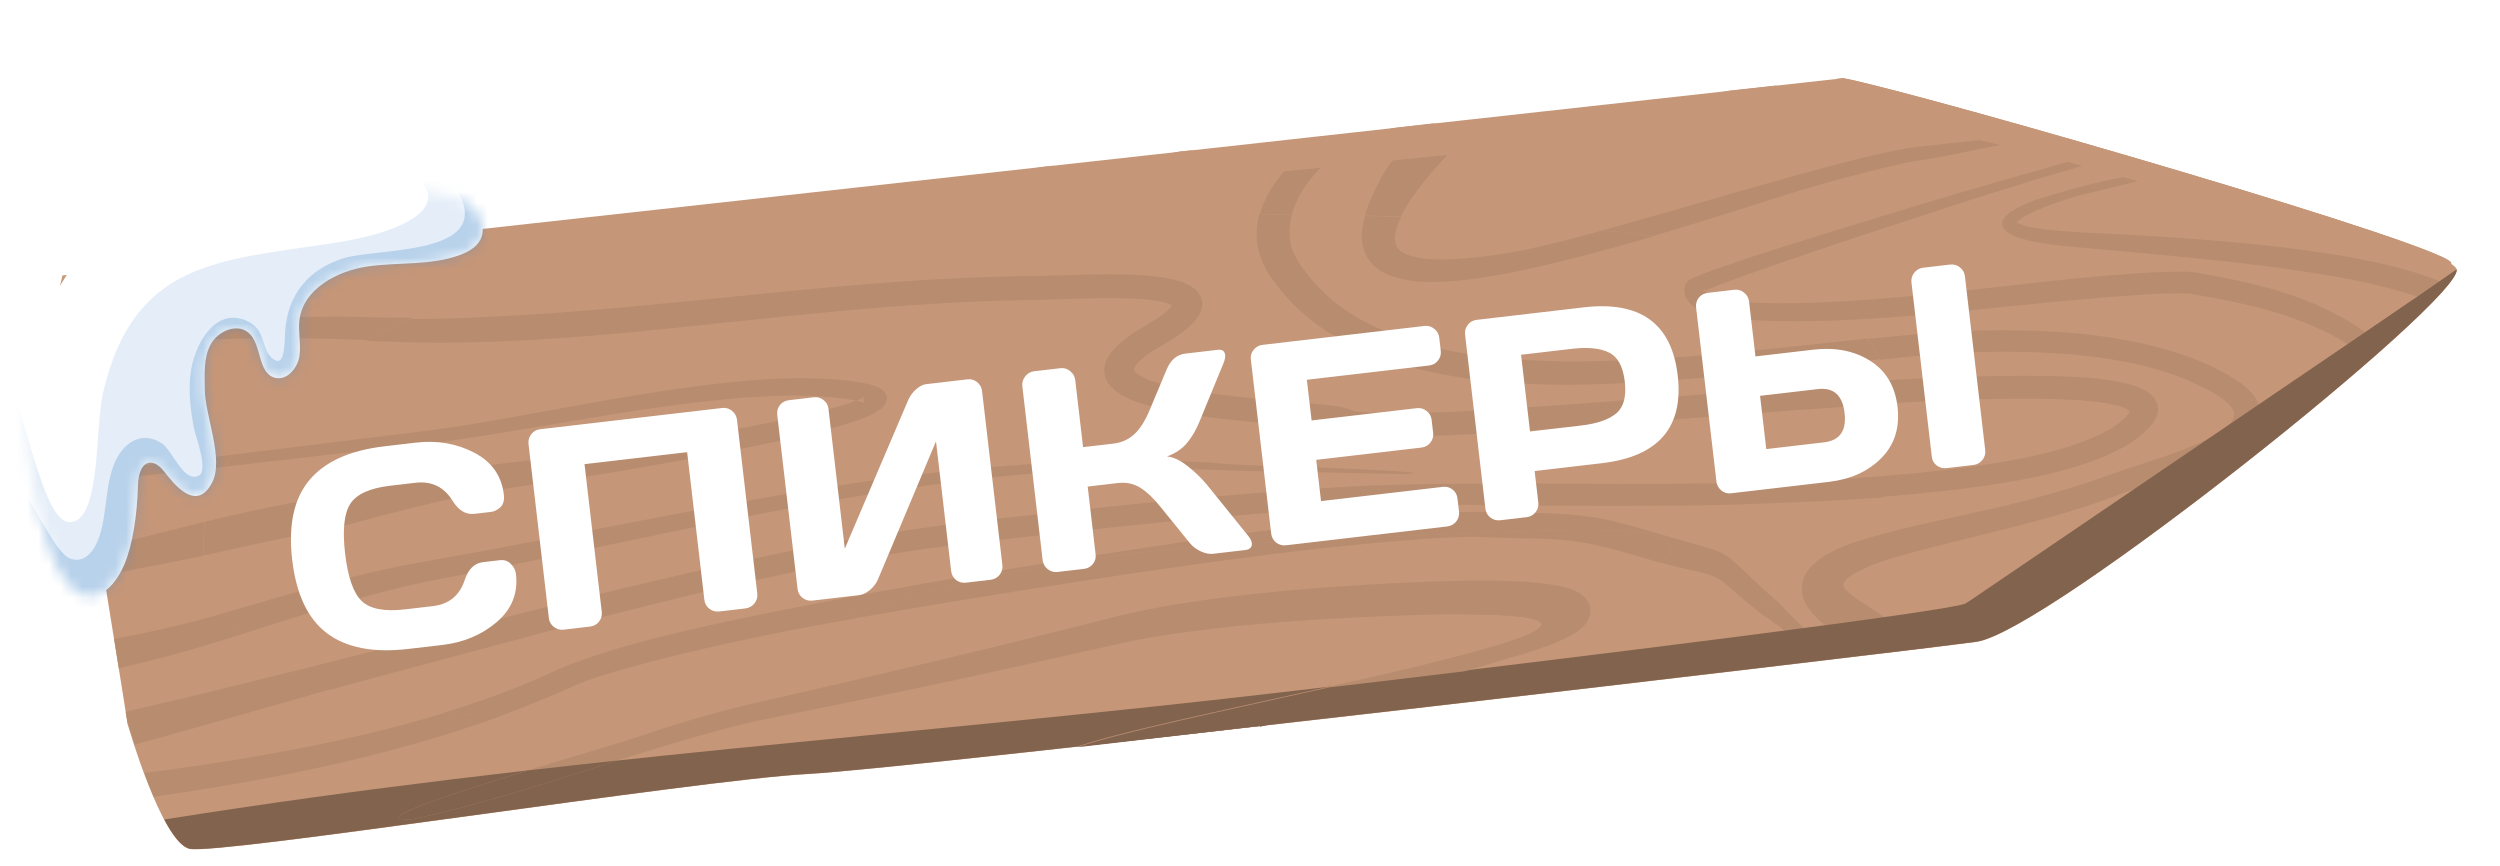 <?xml version="1.0" encoding="UTF-8"?> <svg xmlns="http://www.w3.org/2000/svg" width="228" height="79" viewBox="0 0 228 79" fill="none"><path fill-rule="evenodd" clip-rule="evenodd" d="M11.625 65.934C11.625 65.934 7.758 41.416 7.121 39.096C6.484 36.777 3.712 27.223 5.89 26.239C8.066 25.24 166.131 8.711 169.269 9.407C172.408 10.103 223.55 21.806 224.05 24.586C224.55 27.365 186.642 57.667 180.247 58.541C173.853 59.415 83.713 70.055 73.649 70.596C63.585 71.137 19.837 78.023 17.282 77.418C14.727 76.813 11.611 65.952 11.611 65.952L11.625 65.934Z" fill="#C59678"></path><path fill-rule="evenodd" clip-rule="evenodd" d="M11.626 65.934L11.458 64.907C13.427 64.456 15.363 63.992 17.239 63.551C32.111 60.006 46.792 55.913 61.694 52.492C70.549 50.459 78.68 48.78 87.784 47.653C100.184 46.252 111.819 44.988 124.317 44.289C136.46 43.822 149.033 44.319 161.443 43.964C168.466 43.698 175.268 43.316 182.24 42.2C184.878 41.75 187.287 41.246 189.778 40.353C191.41 39.734 192.909 39.068 193.998 37.894C194.023 37.843 194.235 37.613 194.226 37.534C194.226 37.534 194.223 37.503 194.221 37.487C194.186 37.46 194.164 37.415 194.114 37.389C193.979 37.325 193.753 37.162 193.59 37.133C191.867 36.557 189.212 36.455 187.341 36.389C179.582 36.217 171.309 36.819 163.522 37.363C154.729 38.01 145.948 38.766 137.147 39.35C133.891 39.556 130.633 39.746 127.373 39.779C126.243 39.784 125.143 39.77 124.033 39.677C123.196 39.6 122.438 39.515 121.713 39.171C121.865 39.249 120.918 39.042 120.369 38.98C119.24 38.858 118.099 38.769 116.956 38.665C113.949 38.413 111.052 38.149 108.098 37.67C106.702 37.437 105.445 37.171 104.138 36.753C102.994 36.364 102.071 35.964 101.311 35.181C100.944 34.764 100.773 34.388 100.712 33.872C100.68 33.321 100.823 32.907 101.129 32.396C101.916 31.226 103.115 30.452 104.44 29.663C105.215 29.208 106.093 28.677 106.675 28.07C106.744 27.983 106.857 27.859 106.893 27.759C106.889 27.728 106.893 27.759 106.898 27.806C106.902 27.837 106.883 27.808 106.846 27.765C106.695 27.703 106.557 27.608 106.392 27.564C105.749 27.37 105.071 27.29 104.379 27.229C100.78 26.951 97.882 27.226 94.37 27.288C81.32 27.48 70.524 28.979 57.786 30.213C48.965 31.038 41.423 31.491 32.637 30.979C23.437 30.595 14.304 31.202 5.304 31.175C5.262 30.815 5.206 30.473 5.184 30.143C14.403 29.462 24.288 28.752 33 28.907C37.044 29.037 40.877 29.002 44.926 28.767C61.854 27.962 77.518 25.198 94.57 25.045C98.244 25.012 101.111 24.741 104.902 25.027C105.804 25.112 106.597 25.225 107.454 25.474C107.454 25.474 107.552 25.494 107.585 25.506C108.016 25.646 108.35 25.782 108.711 26.009C109.124 26.278 109.36 26.52 109.564 26.908C109.759 27.345 109.767 27.693 109.63 28.153C109.489 28.582 109.272 28.908 108.932 29.265C108.108 30.122 107.101 30.763 106.012 31.398C105.176 31.876 104.121 32.522 103.617 33.247C103.593 33.313 103.456 33.504 103.496 33.578C103.507 33.672 103.548 33.746 103.62 33.817C104.018 34.23 104.752 34.51 105.348 34.709C106.491 35.083 107.63 35.299 108.851 35.521C111.707 35.98 114.539 36.236 117.434 36.484C118.608 36.585 119.782 36.686 120.943 36.804C121.75 36.9 122.587 36.976 123.292 37.29C123.576 37.4 124.205 37.469 124.527 37.495C125.534 37.536 126.532 37.625 127.562 37.584C130.744 37.561 133.939 37.379 137.133 37.18C145.92 36.613 154.702 35.873 163.482 35.244C171.443 34.694 179.689 34.127 187.639 34.309C190.038 34.393 192.614 34.504 194.801 35.232C195.233 35.387 195.571 35.554 195.934 35.797C196.3 36.071 196.52 36.315 196.691 36.691C196.851 37.101 196.856 37.417 196.731 37.844C196.588 38.257 196.399 38.549 196.09 38.902C194.631 40.452 192.927 41.269 190.76 42.077C188.053 43.028 185.52 43.561 182.663 44.053C175.517 45.174 168.654 45.579 161.454 45.833C155.26 46.097 148.889 46.08 142.708 46.057C136.75 46.039 130.33 45.87 124.388 46.12C111.939 46.829 100.399 48.098 88.05 49.524C71.317 51.447 53.233 56.667 36.955 60.994C28.755 63.172 20.543 65.669 12.301 67.901C11.905 66.694 11.667 65.882 11.667 65.882L11.626 65.934Z" fill="#B88C6F"></path><path fill-rule="evenodd" clip-rule="evenodd" d="M166.932 60.144L166.445 60.201C166.324 60.12 166.203 60.039 166.1 59.972C165.395 59.531 164.715 59.024 164.07 58.544C163.265 57.925 161.592 56.55 160.741 56.079C155.823 52.278 157.96 52.853 152.744 51.686C151.611 51.391 150.506 51.06 149.4 50.729C143.147 48.859 142.045 49.242 135.535 48.988C133.756 48.894 131.782 49.03 129.996 49.143C118.135 49.974 104.996 52 93.267 53.83C81.483 55.729 66.149 58.186 54.88 61.627C53.882 61.95 52.918 62.284 51.998 62.725C40.293 68.024 27.065 70.79 14.02 72.662C13.712 71.937 13.419 71.195 13.16 70.48C16.27 70.116 19.368 69.644 22.367 69.15C32.157 67.484 42.02 65.222 50.808 61.12C57.016 58.381 68.296 56.255 75.364 54.874C81.188 53.75 87.026 52.751 92.9 51.78C104.093 49.997 124.919 46.581 135.872 46.697C139.596 46.817 143.211 46.68 146.79 47.467C148.113 47.756 149.366 48.117 150.637 48.508C159.656 51.148 155.824 49.424 162.218 54.955C163.078 55.917 164.131 56.888 165.055 57.842C165.583 58.415 166.147 59.015 166.585 59.63C166.713 59.773 166.863 59.962 166.963 60.14L166.932 60.144Z" fill="#B88C6F"></path><path fill-rule="evenodd" clip-rule="evenodd" d="M118.862 13.947L122.404 13.597C121.156 14.504 120.086 15.564 119.135 16.833C118.374 17.952 117.899 18.927 117.726 20.168C117.729 20.199 117.662 20.445 117.68 20.459C117.503 21.811 117.729 22.784 118.456 23.967C120.888 27.472 123.588 29.329 128.206 30.961C129.563 31.405 130.828 31.733 132.263 32.025C135.751 32.712 139.198 32.912 142.838 32.994C153.921 32.999 164.073 31.449 175.055 30.451C180.183 30.043 184.601 29.971 189.67 30.425C192.862 30.765 195.463 31.223 198.437 32.144C200.258 32.739 201.699 33.348 203.284 34.241C204.242 34.811 204.989 35.342 205.609 36.157C205.857 36.509 206.002 36.793 206.097 37.194C206.174 37.582 206.175 37.867 206.094 38.257C205.895 39.009 205.524 39.512 204.891 40.094C204.241 40.661 203.604 41.069 202.794 41.496C199.47 43.168 196.803 43.781 193.445 45.029C187.007 47.573 179.534 48.89 172.755 50.839C172.447 50.923 170.255 51.654 170.16 51.792C169.494 52.092 168.497 52.557 168.151 53.137C168.155 53.168 168.044 53.308 168.104 53.412C168.164 53.516 168.252 53.727 168.34 53.796C168.845 54.308 169.483 54.725 170.119 55.126C170.463 55.34 170.864 55.642 171.206 55.84C172.887 57.007 174.437 58.015 176.196 59.03C175.002 59.17 173.588 59.335 172.004 59.536L171.874 59.519C170.734 59.303 169.718 58.915 168.739 58.443C167.109 57.571 165.733 56.701 164.821 55.301C164.444 54.664 164.288 54.143 164.347 53.422C164.431 52.779 164.633 52.327 165.079 51.783C165.093 51.766 165.176 51.661 165.192 51.659C166.203 50.637 167.399 50.101 168.847 49.552C172.878 48.209 177.507 47.351 181.725 46.383C185.446 45.52 188.918 44.575 192.492 43.27C195.685 42.12 198.445 41.481 201.544 39.93C202.127 39.608 202.65 39.309 203.126 38.889C203.413 38.617 203.654 38.367 203.742 38.024C203.729 37.915 203.791 37.765 203.745 37.643C203.681 37.508 203.638 37.275 203.514 37.163C203.081 36.595 202.476 36.19 201.809 35.792C197.847 33.639 194.06 32.845 189.241 32.346C184.899 31.981 181.08 31.999 176.72 32.302C176.232 32.343 175.682 32.408 175.207 32.431C163.897 33.483 154.286 35.034 142.674 35.137C136.949 35.061 132.299 34.653 127.031 33.033C121.848 31.197 118.528 29.08 115.839 25.145C115.721 24.952 115.566 24.717 115.464 24.523C114.738 23.085 114.521 21.906 114.735 20.327C115.056 18.577 115.72 17.311 116.961 15.802C117.584 15.143 118.213 14.53 118.895 13.959L118.862 13.947Z" fill="#B88C6F"></path><path fill-rule="evenodd" clip-rule="evenodd" d="M10.836 60.953L10.412 58.276C11.033 58.14 11.656 58.02 12.281 57.915C14.411 57.476 16.457 56.999 18.527 56.456C25.701 54.477 31.147 52.572 38.744 51.225C63.35 46.908 85.221 40.976 110.235 42.193C112.896 42.484 117.28 42.527 120.143 42.636C121.711 42.707 123.265 42.779 124.833 42.85C125.267 42.878 125.873 42.887 126.276 42.935C126.917 42.971 127.621 43 128.251 43.069C128.348 43.089 128.715 43.094 128.799 43.132C128.799 43.132 128.929 43.148 128.93 43.164C128.93 43.164 128.962 43.16 128.963 43.176C128.963 43.176 128.948 43.178 128.932 43.179C128.932 43.179 128.901 43.183 128.885 43.185C128.807 43.194 128.74 43.17 128.885 43.185C128.885 43.185 128.916 43.181 128.932 43.179L128.948 43.178C128.932 43.179 128.948 43.178 128.916 43.181C128.854 43.189 128.838 43.19 128.775 43.198C128.571 43.222 128.412 43.224 128.206 43.233C128.143 43.24 128.017 43.255 128.017 43.255C127.411 43.246 126.803 43.222 126.197 43.214C124.154 43.167 122.065 43.141 120.035 43.077C116.746 43.002 113.304 42.976 110.041 42.849C97.265 42.392 87.1 43.706 74.366 45.922C62.534 48.097 51.016 50.774 39.221 52.992C29.49 55.017 22.476 58.088 13.189 60.377C12.415 60.563 11.625 60.75 10.836 60.953Z" fill="#B88C6F"></path><path fill-rule="evenodd" clip-rule="evenodd" d="M9.458 52.426L9.054 49.921C10.479 49.58 11.659 49.315 12.109 49.215C17.157 47.991 22.141 46.632 27.292 45.745C32.661 44.817 37.887 43.477 43.204 42.65C45.644 42.27 48.016 41.993 50.472 41.754C56.707 41.152 65.106 39.584 71.249 38.328C72.99 37.966 74.697 37.576 76.407 37.091C77.039 36.906 78.315 36.52 78.832 36.174L78.768 36.308C78.768 36.308 78.722 36.456 78.745 36.517C78.754 36.595 78.775 36.64 78.814 36.699C78.85 36.742 78.921 36.797 78.87 36.772C78.77 36.736 78.634 36.657 78.522 36.654C77.107 36.264 74.881 36.16 73.375 36.082C62.466 35.929 48.947 39.332 37.603 40.641C30.223 41.392 19.159 42.779 8.019 43.922L7.866 43.02C20.521 41.621 32.789 40.046 37.468 39.483C39.432 39.254 41.341 38.968 43.295 38.66C52.432 37.133 64.537 34.435 73.589 34.503C75.381 34.579 77.605 34.668 79.308 35.072C79.474 35.132 79.983 35.262 80.089 35.345C80.36 35.488 80.533 35.61 80.704 35.844C80.75 35.965 80.877 36.093 80.862 36.238C80.859 36.349 80.898 36.551 80.815 36.656C80.717 36.905 80.578 37.08 80.362 37.279C79.472 37.97 78.211 38.355 77.09 38.708C75.32 39.232 73.57 39.658 71.756 40.076C64.783 41.588 57.746 42.822 50.678 43.933C43.68 44.814 40.269 45.609 33.842 47.295C32.025 47.824 29.796 48.37 27.92 48.668C22.784 49.681 17.616 50.966 12.484 51.882C11.892 51.999 10.772 52.225 9.462 52.457L9.458 52.426Z" fill="#B88C6F"></path><path fill-rule="evenodd" clip-rule="evenodd" d="M128.557 12.973C130.289 12.803 131.989 12.636 133.642 12.475C133.47 12.637 133.341 12.763 133.242 12.87C131.584 14.491 130.063 16.19 128.779 18.005C128.156 18.95 127.611 19.87 127.318 20.903C127.22 21.294 127.156 21.698 127.233 22.086C127.24 22.148 127.32 22.424 127.355 22.452C127.576 22.838 127.852 23.028 128.337 23.225C129.086 23.502 129.845 23.588 130.678 23.633C133.412 23.726 136.102 23.317 138.784 22.829C148.067 20.92 168.68 14.042 174.941 13.39C177.551 13.101 180.176 12.81 182.803 12.535L184.344 12.91C181.256 13.334 178.281 14.173 175.21 14.595C172.314 15.028 165.745 16.858 162.873 17.764C155.074 20.245 147.294 22.755 139.238 24.536C136.301 25.149 133.446 25.657 130.441 25.69C129.195 25.662 128.198 25.572 127.055 25.198C125.941 24.789 125.266 24.329 124.702 23.459C124.144 22.494 124.094 21.66 124.272 20.593C124.484 19.41 124.813 18.547 125.354 17.454C125.416 17.304 125.539 16.988 125.62 16.868C126.282 15.443 127.323 14.132 128.573 12.972L128.557 12.973Z" fill="#B88C6F"></path><path fill-rule="evenodd" clip-rule="evenodd" d="M41.703 27.621C33.489 29.547 15.039 40.359 19.116 53.042C23.193 65.725 45.88 67.054 57.517 63.491C69.155 59.928 82.692 51.086 114.992 49.516C147.293 47.963 152.608 47.659 152.335 50.37C152.065 53.097 120.276 57.54 122.066 59.915C123.856 62.29 155.533 58.526 164.75 53.74C173.968 48.953 182.377 24.84 148.357 21.22C114.337 17.599 80.217 19.951 41.702 27.605L41.703 27.621Z" fill="#C59678"></path><path fill-rule="evenodd" clip-rule="evenodd" d="M37.521 29.029C36.184 29.582 34.768 30.27 33.317 31.074C41.809 31.525 49.193 31.075 57.778 30.278C70.515 29.044 81.311 27.545 94.362 27.352C97.875 27.306 100.773 27.031 104.37 27.293C105.062 27.355 105.726 27.452 106.384 27.629C106.547 27.657 106.701 27.75 106.837 27.829C106.872 27.857 106.909 27.9 106.89 27.871C106.886 27.839 106.881 27.793 106.885 27.824C106.848 27.923 106.737 28.063 106.666 28.135C106.084 28.742 105.207 29.272 104.432 29.727C103.089 30.503 101.907 31.291 101.121 32.461C100.814 32.972 100.685 33.368 100.704 33.936C100.766 34.468 100.935 34.829 101.303 35.245C102.063 36.029 102.985 36.428 104.129 36.818C105.436 37.236 106.709 37.499 108.09 37.734C111.044 38.214 113.939 38.462 116.948 38.729C118.089 38.818 119.232 38.922 120.36 39.044C120.909 39.107 121.872 39.311 121.704 39.236C122.427 39.563 123.188 39.665 124.025 39.742C125.15 39.832 126.234 39.848 127.364 39.843C130.625 39.811 133.867 39.622 137.139 39.415C145.94 38.831 154.721 38.074 163.514 37.428C166.515 37.22 169.609 36.986 172.694 36.815C172.584 36.147 172.425 35.468 172.203 34.796C169.261 34.965 166.323 35.165 163.416 35.362C154.637 35.991 145.854 36.732 137.067 37.298C133.874 37.497 130.679 37.68 127.497 37.703C126.466 37.744 125.484 37.653 124.461 37.614C124.139 37.588 123.51 37.519 123.227 37.409C122.521 37.095 121.684 37.019 120.877 36.923C119.715 36.789 118.543 36.704 117.368 36.603C114.457 36.357 111.641 36.099 108.785 35.64C107.566 35.433 106.44 35.2 105.282 34.828C104.686 34.628 103.953 34.349 103.554 33.936C103.498 33.863 103.441 33.791 103.431 33.697C103.39 33.622 103.541 33.414 103.551 33.366C104.056 32.641 105.111 31.994 105.946 31.516C107.035 30.882 108.044 30.257 108.866 29.384C109.189 29.013 109.407 28.702 109.564 28.272C109.702 27.812 109.693 27.464 109.498 27.027C109.294 26.639 109.057 26.381 108.645 26.128C108.284 25.901 107.95 25.765 107.519 25.625C107.486 25.613 107.386 25.577 107.388 25.593C106.533 25.36 105.74 25.246 104.836 25.146C101.043 24.844 98.178 25.131 94.504 25.164C77.452 25.316 61.788 28.081 44.861 28.885C42.345 29.021 39.933 29.096 37.481 29.097L37.521 29.029ZM26.464 61.284C27.604 61.912 28.814 62.452 30.11 62.919C32.377 62.29 34.645 61.66 36.916 61.062C53.195 56.751 71.279 51.531 88.011 49.592C100.36 48.166 111.897 46.882 124.348 46.188C130.272 45.924 136.709 46.092 142.668 46.125C148.849 46.148 155.22 46.165 161.415 45.901C164.903 45.779 168.308 45.619 171.702 45.366C171.961 44.717 172.169 44.043 172.361 43.37C168.749 43.666 165.122 43.835 161.445 43.98C149.037 44.351 136.463 43.854 124.319 44.305C111.837 45.002 100.186 46.268 87.786 47.669C78.682 48.795 70.55 50.474 61.696 52.508C49.879 55.22 38.192 58.36 26.466 61.3L26.464 61.284Z" fill="#B88C6F"></path><path fill-rule="evenodd" clip-rule="evenodd" d="M40.453 65.04C42.286 65.191 44.106 65.232 45.917 65.195C47.977 64.431 49.999 63.608 51.996 62.709C52.916 62.269 53.895 61.932 54.877 61.612C60.858 59.787 68.002 58.24 75.138 56.899C84.453 53.623 96.719 50.398 115.007 49.515C147.309 47.961 152.623 47.658 152.351 50.369C152.321 50.658 151.957 50.954 151.309 51.267C151.787 51.402 152.264 51.536 152.74 51.655C157.711 52.771 156.001 52.305 160.106 55.551C160.812 55.326 161.487 55.104 162.112 54.873C155.823 49.424 159.589 51.125 150.619 48.494C149.332 48.105 148.097 47.758 146.772 47.453C143.193 46.666 139.578 46.803 135.854 46.683C124.901 46.568 104.059 49.985 92.882 51.766C87.022 52.72 81.186 53.735 75.346 54.861C68.262 56.243 56.998 58.367 50.789 61.106C47.483 62.65 44.017 63.927 40.465 65.007L40.453 65.04Z" fill="#B88C6F"></path><path fill-rule="evenodd" clip-rule="evenodd" d="M164.348 53.977C164.484 53.914 164.634 53.833 164.754 53.771C166.48 52.872 168.191 51.293 169.583 49.307C169.337 49.383 169.091 49.46 168.847 49.552C167.399 50.101 166.203 50.637 165.192 51.659C165.192 51.659 165.093 51.766 165.079 51.783C164.633 52.327 164.417 52.796 164.347 53.422C164.338 53.614 164.328 53.805 164.348 53.977ZM171.428 32.794C171.098 32.15 170.721 31.513 170.265 30.884C161.061 31.832 152.279 32.985 142.819 32.964C139.196 32.896 135.733 32.698 132.244 31.996C130.809 31.704 129.544 31.376 128.187 30.932C123.569 29.299 120.868 27.443 118.437 23.938C117.708 22.739 117.469 21.784 117.661 20.429C117.659 20.414 117.712 20.186 117.706 20.139C117.732 19.945 117.773 19.75 117.799 19.573C116.813 19.577 115.824 19.566 114.838 19.57C114.785 19.798 114.718 20.044 114.682 20.286C114.469 21.864 114.686 23.044 115.411 24.481C115.513 24.675 115.668 24.911 115.786 25.103C118.475 29.038 121.78 31.157 126.978 32.992C132.247 34.611 136.896 35.02 142.622 35.096C152.929 35.002 161.654 33.776 171.409 32.764L171.428 32.794Z" fill="#B88C6F"></path><path fill-rule="evenodd" clip-rule="evenodd" d="M20.455 55.914C20.886 56.609 21.392 57.263 21.956 57.863C27.485 56.123 32.754 54.335 39.219 52.977C51.014 50.759 62.55 48.095 74.364 45.907C87.098 43.69 97.263 42.376 110.039 42.834C113.288 42.977 116.746 43.002 120.034 43.062C122.063 43.126 124.152 43.151 126.196 43.198C126.802 43.206 127.41 43.23 128.016 43.239C128.016 43.239 128.141 43.224 128.204 43.217C128.41 43.209 128.569 43.206 128.773 43.182C128.836 43.175 128.868 43.171 128.915 43.166C128.946 43.162 128.931 43.164 128.946 43.162L128.931 43.164C128.931 43.164 128.899 43.167 128.883 43.169C128.805 43.178 128.738 43.154 128.883 43.169C128.883 43.169 128.915 43.166 128.931 43.164C128.931 43.164 128.946 43.162 128.962 43.16C128.962 43.16 128.931 43.164 128.929 43.148C128.929 43.148 128.799 43.132 128.798 43.116C128.714 43.078 128.347 43.073 128.249 43.053C127.62 42.984 126.916 42.955 126.275 42.919C125.871 42.871 125.265 42.863 124.832 42.834C123.263 42.764 121.71 42.691 120.141 42.621C117.278 42.511 112.894 42.468 110.233 42.177C85.235 40.959 63.364 46.891 38.742 51.209C31.831 52.429 26.71 54.121 20.453 55.898L20.455 55.914Z" fill="#B88C6F"></path><path fill-rule="evenodd" clip-rule="evenodd" d="M21.189 41.48C20.96 41.84 20.732 42.199 20.519 42.557C27.055 41.809 33.039 41.095 37.619 40.639C48.963 39.33 62.484 35.943 73.391 36.08C74.913 36.156 77.123 36.262 78.538 36.652C78.651 36.67 78.786 36.734 78.886 36.77C78.936 36.796 78.851 36.742 78.829 36.697C78.791 36.639 78.768 36.578 78.76 36.515C78.737 36.455 78.774 36.355 78.784 36.306L78.848 36.172C78.331 36.518 77.054 36.905 76.423 37.089C74.712 37.575 73.004 37.949 71.265 38.326C65.107 39.584 56.721 41.135 50.488 41.752C48.032 41.991 45.66 42.268 43.22 42.648C37.903 43.475 32.677 44.815 27.308 45.744C24.404 46.241 21.551 46.892 18.702 47.589C18.548 48.59 18.524 49.607 18.629 50.642C21.736 49.977 24.837 49.266 27.934 48.651C29.81 48.352 32.039 47.807 33.856 47.277C40.283 45.591 43.694 44.797 50.692 43.916C57.76 42.805 64.797 41.571 71.77 40.059C73.586 39.656 75.336 39.23 77.104 38.691C78.241 38.336 79.501 37.951 80.376 37.262C80.607 37.06 80.733 36.903 80.829 36.638C80.897 36.535 80.855 36.318 80.876 36.221C80.891 36.076 80.764 35.948 80.718 35.827C80.549 35.609 80.374 35.471 80.103 35.328C79.997 35.245 79.488 35.114 79.322 35.054C77.617 34.635 75.394 34.546 73.603 34.486C64.551 34.417 52.446 37.115 43.309 38.642C41.37 38.948 39.446 39.236 37.482 39.466C34.513 39.813 28.459 40.599 21.187 41.464L21.189 41.48Z" fill="#B88C6F"></path><path fill-rule="evenodd" clip-rule="evenodd" d="M150.752 21.542C149.974 21.427 149.198 21.328 148.375 21.233C147.634 21.161 146.909 21.087 146.168 21.015C143.36 21.787 140.808 22.434 138.802 22.843C136.104 23.332 133.429 23.74 130.695 23.647C129.862 23.602 129.104 23.516 128.355 23.239C127.886 23.04 127.593 22.852 127.373 22.466C127.338 22.438 127.256 22.146 127.25 22.099C127.173 21.712 127.253 21.306 127.335 20.916C127.448 20.523 127.597 20.157 127.762 19.804C126.674 19.757 125.572 19.727 124.485 19.696C124.408 19.99 124.333 20.3 124.276 20.624C124.113 21.689 124.163 22.524 124.706 23.491C125.267 24.345 125.944 24.82 127.059 25.229C128.199 25.588 129.199 25.693 130.444 25.722C133.451 25.703 136.304 25.18 139.242 24.567C143.137 23.7 146.966 22.666 150.753 21.558L150.752 21.542Z" fill="#B88C6F"></path><path fill-rule="evenodd" clip-rule="evenodd" d="M5.696 25.121L168.096 7.134C175.115 8.471 224.689 22.831 223.543 24.058C222.383 25.304 179.341 10.704 168.753 10.847C158.167 11.005 5.211 27.238 5.211 27.238L5.696 25.121Z" fill="#C59678"></path><path fill-rule="evenodd" clip-rule="evenodd" d="M157.735 8.265L162.168 7.779C155.949 9.33 145.136 11.639 126.887 14.627C124.117 14.903 121.283 15.187 118.372 15.479C131.849 13.35 145.277 10.941 157.735 8.265ZM12.145 26.492L5.209 27.223L5.26 26.979C6.247 26.705 7.66 26.398 9.544 26.035C25.699 22.974 12.981 25.332 12.145 26.492Z" fill="#C59678"></path><path fill-rule="evenodd" clip-rule="evenodd" d="M127.303 11.646L131.199 11.19C123.29 13.002 112.764 15.183 99.614 17.385C96.656 17.683 93.683 17.998 90.709 18.298C101.359 16.642 113.494 14.479 127.303 11.646ZM41.451 23.418C36.606 23.92 32.076 24.402 27.971 24.834C25.059 24.714 23.494 24.405 23.437 23.92C23.34 23.091 28.369 23.883 41.451 23.418Z" fill="#C59678"></path><path fill-rule="evenodd" clip-rule="evenodd" d="M107.684 13.81L109.019 13.654C102.3 15.295 89.024 18.194 72.473 20.174C68.43 20.599 64.449 21.001 60.547 21.409C44.059 22.843 38.201 22.037 38.536 21.634C38.913 21.177 64.355 23.2 107.682 13.795L107.684 13.81Z" fill="#C59678"></path><path fill-rule="evenodd" clip-rule="evenodd" d="M95.047 15.223L96.146 15.095C90.466 16.36 82.095 18.036 74.052 18.975C59.993 20.617 49.983 20.534 49.983 20.534C49.983 20.534 72.96 19.578 95.047 15.223Z" fill="#C59678"></path><path fill-rule="evenodd" clip-rule="evenodd" d="M190.194 14.335L191.473 14.646C188.69 15.494 186.008 16.251 185.256 16.497C182.276 17.432 179.2 18.362 176.275 19.354C171.365 20.942 166.459 22.561 161.577 24.257C159.97 24.81 158.365 25.378 156.78 25.991C156.463 26.139 155.757 26.364 155.489 26.522L155.233 26.647C155.248 26.645 155.262 26.628 155.276 26.61C155.391 26.502 155.459 26.399 155.505 26.251C155.512 26.313 155.46 26.414 155.499 26.473C155.505 26.52 155.529 26.597 155.58 26.622C155.745 26.809 156.013 26.921 156.265 27.034C157.493 27.461 158.97 27.558 160.314 27.623C165.078 27.78 169.889 27.393 174.65 26.979C181.533 26.334 191.698 24.893 198.373 24.779C198.738 24.768 200.076 24.77 200.375 24.878C205.608 25.789 209.947 26.804 214.237 29.315C215.509 30.118 216.487 30.86 217.34 31.759C216.923 32.141 216.489 32.508 216.042 32.909C215.164 32.076 214.195 31.413 212.932 30.688C208.808 28.506 204.627 27.616 199.738 26.791C195.942 26.458 179.557 28.372 174.748 28.775C169.854 29.141 164.924 29.463 160.038 29.209C158.401 29.099 156.792 28.954 155.326 28.396C154.724 28.149 154.296 27.898 153.941 27.448C153.77 27.214 153.686 27.034 153.637 26.754C153.604 26.473 153.612 26.266 153.693 26.003C153.739 25.855 153.807 25.752 153.937 25.641C154.01 25.585 154.067 25.531 154.158 25.488C154.308 25.408 154.458 25.327 154.625 25.259C155.095 25.062 155.582 24.862 156.072 24.694C157.708 24.122 159.345 23.551 160.987 23.026C161.648 22.822 162.307 22.602 162.968 22.398C167.254 21.057 171.558 19.73 175.865 18.434C180.571 17.013 185.399 15.672 190.175 14.306L190.194 14.335ZM195.787 15.727C192.25 16.394 189.672 16.949 185.696 18.221C184.872 18.524 184.098 18.852 183.372 19.317C183.094 19.524 182.89 19.691 182.731 19.963C182.648 20.068 182.636 20.244 182.6 20.343C182.585 20.487 182.631 20.609 182.679 20.746C182.84 21.029 183.068 21.208 183.39 21.376C183.814 21.596 184.211 21.724 184.686 21.843C184.954 21.955 186.027 22.146 186.351 22.188C187.373 22.354 188.373 22.459 189.418 22.543C195.47 23.105 201.386 23.587 207.417 24.372C212.127 25.027 217.492 25.828 221.818 27.558C222.401 26.966 222.881 26.435 223.242 25.98C221.509 25.184 219.695 24.651 217.679 24.157C214.501 23.402 211.198 22.932 207.902 22.524C201.802 21.826 195.822 21.478 189.641 21.185C188.133 21.092 186.626 20.998 185.159 20.71C184.802 20.657 184.484 20.519 184.169 20.413C184.067 20.362 184.017 20.336 183.929 20.267L183.934 20.314C183.971 20.215 184.117 20.102 184.204 20.029C184.76 19.615 185.471 19.294 186.141 19.026C186.452 18.831 188.646 18.115 189.122 17.964C190.028 17.684 194.686 16.664 196.916 15.991L195.752 15.699L195.787 15.727Z" fill="#B88C6F"></path><path fill-rule="evenodd" clip-rule="evenodd" d="M167.529 7.185L168.094 7.119C175.115 8.471 224.687 22.815 223.541 24.043C222.409 25.253 181.743 11.501 169.726 10.86C168.85 9.63 168.086 8.277 167.529 7.185Z" fill="#C59678"></path><path fill-rule="evenodd" clip-rule="evenodd" d="M224.049 24.57C224.548 27.35 186.64 57.652 180.245 58.525C173.851 59.399 83.711 70.039 73.647 70.58C63.584 71.122 19.835 78.008 17.28 77.402C16.527 77.221 15.733 76.156 14.979 74.738C51.466 68.938 81.905 67.254 118.362 62.964C144.546 59.889 177.615 55.773 179.265 55.041C181.991 53.835 224.033 24.572 224.033 24.572L224.049 24.57Z" fill="#82634E"></path><path fill-rule="evenodd" clip-rule="evenodd" d="M179.281 55.039C179.281 55.039 180.964 57.316 181.212 56.986C181.46 56.655 220.336 27.144 220.336 27.144L179.281 55.039Z" fill="#82634E"></path><path fill-rule="evenodd" clip-rule="evenodd" d="M114.887 66.207C109.073 66.871 103.446 67.496 98.305 68.065C107.738 64.712 162.148 55.582 131.103 56.037C122.83 56.227 111.406 56.848 103.296 58.445C97.534 59.689 91.8 61.04 86.019 62.255C80.223 63.486 74.422 64.671 68.602 65.827C57.733 68.476 48.042 72.477 37.697 74.7C30.476 75.179 54.468 68.461 57.913 67.282C61.359 66.118 64.589 65.138 68.166 64.276C79.66 61.666 91.096 58.966 102.491 56.05C110.833 54.124 122.554 53.326 131.18 53.016C134.563 52.938 139.482 52.791 142.675 53.544C142.89 53.614 143.465 53.769 143.621 53.877C144.01 54.07 144.27 54.246 144.542 54.531C144.876 54.936 145.014 55.3 144.992 55.794C144.933 56.245 144.781 56.58 144.46 56.966C143.937 57.535 143.371 57.87 142.617 58.228C141.742 58.647 140.871 58.955 139.936 59.27C136.317 60.454 132.745 61.505 129.074 62.521C124.334 63.788 119.6 64.975 114.87 66.193L114.887 66.207Z" fill="#B88C6F"></path><path fill-rule="evenodd" clip-rule="evenodd" d="M143.238 53.732C140.079 54.497 136.508 55.279 133.204 56.029C145.959 56.03 140.37 58.078 130.136 60.573C132.558 60.449 135.346 60.187 138.299 59.842C138.868 59.664 139.42 59.489 139.987 59.296C140.921 58.981 141.793 58.673 142.668 58.254C143.422 57.896 143.988 57.56 144.511 56.992C144.832 56.605 145.001 56.285 145.043 55.82C145.064 55.326 144.942 54.96 144.592 54.557C144.32 54.271 144.061 54.096 143.672 53.903C143.602 53.848 143.436 53.788 143.254 53.73L143.238 53.732Z" fill="#B88C6F"></path><path fill-rule="evenodd" clip-rule="evenodd" d="M114.887 66.207L114.62 66.239L114.573 66.244L114.353 66.27L114.086 66.301L113.819 66.332L113.552 66.363L113.285 66.394L113.017 66.426L112.751 66.457L112.483 66.488L112.358 66.503L112.216 66.519L111.949 66.55L111.682 66.582L111.415 66.613L111.148 66.644L110.881 66.675L110.614 66.706L110.347 66.737L110.159 66.76L110.08 66.769L109.813 66.8L109.546 66.831L109.279 66.862L109.012 66.894L108.745 66.925L108.478 66.956L108.211 66.987L107.944 67.018L107.676 67.049L107.41 67.081L106.891 67.141L106.624 67.172L106.106 67.233L105.839 67.264L105.76 67.273L105.571 67.295L105.053 67.356L104.802 67.385L104.283 67.446L104.032 67.475L103.781 67.504L103.639 67.521L103.529 67.534L103.278 67.563L103.027 67.593L102.775 67.622L102.524 67.651L102.273 67.681L102.021 67.71L101.77 67.739L101.566 67.763L101.534 67.767L101.032 67.826L100.78 67.855L100.529 67.884L100.278 67.914L100.026 67.943L99.775 67.972L99.524 68.002L99.492 68.005L99.272 68.031L99.037 68.059L98.801 68.086L98.565 68.114L98.33 68.141C101.891 66.869 111.839 64.788 121.196 62.696C125.469 62.197 129.881 61.666 134.262 61.138C132.553 61.639 130.858 62.122 129.116 62.611C124.376 63.878 119.642 65.065 114.912 66.284L114.887 66.207ZM48.212 70.254C50.929 69.936 53.651 69.65 56.354 69.35C50.103 71.317 44.019 73.344 37.696 74.7C33.162 75.008 40.939 72.467 48.21 70.238L48.212 70.254Z" fill="#82634E"></path><g filter="url(#filter0_d_110_593)"><path d="M29.454 56.627C27.699 55.307 26.638 53.075 26.271 49.931C25.903 46.779 26.42 44.358 27.823 42.669C29.234 40.971 31.523 39.938 34.689 39.568L37.544 39.234C39.481 39.008 41.251 39.309 42.853 40.139C44.464 40.967 45.371 42.252 45.574 43.994C45.633 44.495 45.526 44.874 45.253 45.13C44.979 45.377 44.701 45.517 44.419 45.55L42.896 45.728C42.111 45.82 41.446 45.424 40.901 44.54C40.113 43.271 38.985 42.722 37.517 42.894L35.238 43.16C33.369 43.378 32.148 43.926 31.576 44.802C31.004 45.679 30.844 47.196 31.096 49.355C31.348 51.513 31.854 52.957 32.614 53.686C33.373 54.407 34.687 54.659 36.556 54.441L39.103 54.143C40.571 53.971 41.538 53.178 42.005 51.763C42.33 50.769 42.889 50.225 43.683 50.133L45.206 49.955C45.607 49.908 45.941 50.019 46.206 50.29C46.479 50.56 46.637 50.868 46.677 51.217C46.881 52.959 46.298 54.418 44.931 55.594C43.562 56.762 41.909 57.459 39.971 57.685L36.848 58.05C33.681 58.42 31.217 57.945 29.454 56.627ZM49.677 55.234L47.823 39.364C47.785 39.033 47.866 38.735 48.069 38.47C48.272 38.205 48.539 38.053 48.872 38.014L65.489 36.073C65.822 36.035 66.117 36.121 66.376 36.332C66.642 36.542 66.795 36.812 66.834 37.144L68.688 53.013C68.726 53.344 68.636 53.643 68.416 53.91C68.204 54.168 67.931 54.316 67.598 54.355L65.217 54.633C64.885 54.672 64.585 54.59 64.319 54.389C64.053 54.179 63.9 53.908 63.861 53.577L62.288 40.104L52.929 41.197L54.503 54.67C54.542 55.001 54.456 55.3 54.245 55.566C54.041 55.822 53.773 55.97 53.44 56.008L51.033 56.29C50.7 56.328 50.401 56.247 50.135 56.046C49.868 55.836 49.716 55.565 49.677 55.234ZM72.362 52.584L70.508 36.715C70.467 36.366 70.549 36.064 70.752 35.807C70.956 35.551 71.233 35.403 71.583 35.362L73.836 35.098C74.168 35.059 74.464 35.141 74.721 35.344C74.987 35.545 75.139 35.812 75.178 36.143L76.668 48.902L82.465 35.318C82.622 34.964 82.858 34.648 83.171 34.37C83.485 34.092 83.787 33.936 84.077 33.902L87.854 33.461C88.187 33.422 88.482 33.508 88.74 33.719C88.999 33.93 89.147 34.201 89.186 34.533L91.039 50.402C91.078 50.733 90.992 51.032 90.781 51.298C90.569 51.555 90.296 51.703 89.963 51.742L87.71 52.005C87.377 52.044 87.078 51.963 86.812 51.762C86.554 51.55 86.405 51.279 86.367 50.948L84.985 39.119L79.684 51.728C79.527 52.083 79.282 52.4 78.952 52.68C78.62 52.951 78.288 53.106 77.955 53.145L73.718 53.64C73.385 53.679 73.086 53.597 72.82 53.396C72.553 53.186 72.4 52.915 72.362 52.584ZM113.786 48.391C113.829 48.765 113.629 48.978 113.185 49.03L110.254 49.372C109.921 49.411 109.549 49.338 109.138 49.154C108.727 48.961 108.395 48.711 108.143 48.404L105.474 45.111C104.835 44.307 104.217 43.721 103.62 43.351C103.023 42.973 102.34 42.829 101.571 42.918L98.819 43.24L99.543 49.435C99.581 49.766 99.495 50.06 99.282 50.318C99.078 50.566 98.809 50.709 98.476 50.748L96.07 51.029C95.737 51.068 95.437 50.982 95.17 50.772C94.902 50.554 94.749 50.279 94.71 49.947L92.86 34.104C92.821 33.772 92.907 33.469 93.117 33.195C93.327 32.921 93.599 32.764 93.931 32.725L96.338 32.444C96.671 32.405 96.967 32.496 97.226 32.715C97.494 32.934 97.647 33.209 97.686 33.54L98.399 39.645L101.152 39.324C101.903 39.236 102.536 38.956 103.052 38.482C103.576 38.007 104.041 37.285 104.447 36.316L106.02 32.566C106.377 31.698 106.943 31.214 107.719 31.115L110.676 30.769C111.086 30.721 111.311 30.876 111.353 31.233C111.376 31.428 111.331 31.671 111.218 31.959L109.025 37.293C108.709 38.071 108.327 38.727 107.879 39.262C107.44 39.795 106.83 40.207 106.051 40.496C106.628 40.549 107.245 40.834 107.903 41.352C108.569 41.868 109.168 42.445 109.701 43.08L113.494 47.779C113.667 48.009 113.765 48.213 113.786 48.391ZM115.552 47.513L113.698 31.644C113.659 31.312 113.746 31.018 113.958 30.761C114.17 30.503 114.443 30.355 114.776 30.316L129.536 28.592C129.869 28.553 130.165 28.64 130.423 28.851C130.689 29.06 130.842 29.331 130.881 29.663L131.021 30.861C131.06 31.192 130.973 31.491 130.762 31.757C130.559 32.013 130.29 32.161 129.958 32.199L118.807 33.502L119.24 37.211L128.842 36.09C129.175 36.051 129.47 36.137 129.728 36.348C129.994 36.549 130.146 36.816 130.185 37.147L130.325 38.345C130.364 38.677 130.278 38.975 130.066 39.241C129.863 39.498 129.595 39.645 129.262 39.684L119.66 40.806L120.1 44.566L131.224 43.266C131.549 43.228 131.839 43.311 132.097 43.513C132.354 43.716 132.502 43.983 132.54 44.314L132.683 45.538C132.722 45.869 132.636 46.168 132.425 46.434C132.213 46.691 131.94 46.839 131.607 46.878L116.911 48.595C116.578 48.633 116.279 48.552 116.013 48.351C115.746 48.141 115.592 47.861 115.552 47.513ZM135.09 45.257L133.237 29.387C133.198 29.056 133.28 28.758 133.482 28.493C133.685 28.228 133.953 28.076 134.286 28.038L144.053 26.896C149.217 26.293 152.075 28.363 152.629 33.104C153.182 37.837 150.877 40.506 145.713 41.109L139.581 41.825L139.916 44.693C139.955 45.024 139.869 45.323 139.658 45.589C139.454 45.845 139.186 45.993 138.853 46.032L136.446 46.313C136.113 46.352 135.814 46.27 135.548 46.069C135.282 45.859 135.129 45.588 135.09 45.257ZM139.16 38.218L143.833 37.672C145.267 37.505 146.327 37.139 147.014 36.577C147.7 36.006 147.963 35.036 147.803 33.668C147.642 32.291 147.163 31.409 146.365 31.019C145.566 30.622 144.449 30.507 143.015 30.674L138.343 31.22L139.16 38.218ZM156.159 42.77L154.308 26.926C154.267 26.578 154.349 26.275 154.553 26.019C154.756 25.763 155.033 25.614 155.383 25.573L157.79 25.292C158.123 25.253 158.418 25.339 158.676 25.55C158.943 25.76 159.096 26.031 159.135 26.362L159.72 31.372L164.994 30.756C167 30.521 168.725 30.858 170.172 31.766C171.62 32.673 172.454 34.075 172.676 35.97C172.897 37.865 172.408 39.42 171.208 40.637C170.01 41.854 168.408 42.579 166.402 42.814L157.454 43.859C157.147 43.895 156.864 43.807 156.606 43.596C156.347 43.377 156.198 43.101 156.159 42.77ZM160.707 39.822L165.981 39.206C167.415 39.039 168.037 38.148 167.848 36.533C167.659 34.91 166.848 34.183 165.413 34.35L160.14 34.966L160.707 39.822ZM175.803 40.527L173.947 24.632C173.908 24.301 173.994 24.002 174.205 23.736C174.416 23.471 174.688 23.318 175.021 23.279L177.453 22.995C177.803 22.954 178.108 23.039 178.365 23.25C178.632 23.46 178.784 23.731 178.823 24.063L180.676 39.932C180.715 40.263 180.626 40.562 180.406 40.829C180.194 41.087 179.921 41.235 179.588 41.273L177.156 41.558C176.823 41.596 176.524 41.519 176.26 41.326C175.994 41.125 175.842 40.858 175.803 40.527Z" fill="white"></path></g><path d="M18.104 16.997C25.218 16.192 32.433 16.38 39.496 17.536C40.671 17.728 41.894 17.969 42.837 18.695C43.78 19.421 44.352 20.765 43.823 21.829C43.464 22.544 42.702 22.976 41.952 23.252C39.301 24.238 36.358 23.897 33.556 24.297C30.753 24.698 27.695 26.335 27.317 29.127C27.166 30.243 27.476 31.388 27.305 32.499C27.128 33.61 26.124 34.764 25.039 34.445C23.456 33.977 23.915 31.382 22.645 30.331C21.577 29.444 19.829 30.222 19.192 31.447C18.554 32.672 18.666 34.136 18.677 35.522C18.702 37.945 20.46 41.878 19.337 44.024C17.866 46.825 15.797 44.042 14.94 42.964C13.821 41.564 12.644 42.12 12.587 44.205C12.514 47 12.088 49.736 11.34 51.476C10.813 52.715 9.909 54.05 8.59 54.343C6.637 54.771 5.114 51.908 4.488 50.012C2.145 42.937 1.455 34.991 4.42 28.142C7.378 21.294 14.622 15.982 22.053 16.874" fill="white"></path><mask id="mask0_110_593" style="mask-type:luminance" maskUnits="userSpaceOnUse" x="2" y="16" width="43" height="39"><path d="M18.104 16.997C25.218 16.192 32.433 16.38 39.496 17.536C40.671 17.728 41.894 17.969 42.837 18.695C43.78 19.421 44.352 20.765 43.823 21.829C43.464 22.544 42.702 22.976 41.952 23.252C39.301 24.238 36.358 23.897 33.556 24.297C30.753 24.698 27.695 26.335 27.317 29.127C27.166 30.243 27.476 31.388 27.305 32.499C27.128 33.61 26.124 34.764 25.039 34.445C23.456 33.977 23.915 31.382 22.645 30.331C21.577 29.444 19.829 30.222 19.192 31.447C18.554 32.672 18.666 34.136 18.677 35.522C18.702 37.945 20.46 41.878 19.337 44.024C17.866 46.825 15.797 44.042 14.94 42.964C13.821 41.564 12.644 42.12 12.587 44.205C12.514 47 12.088 49.736 11.34 51.476C10.813 52.715 9.909 54.05 8.59 54.343C6.637 54.771 5.114 51.908 4.488 50.012C2.145 42.937 1.455 34.991 4.42 28.142C7.378 21.294 14.622 15.982 22.053 16.874" fill="white"></path></mask><g mask="url(#mask0_110_593)"><g opacity="0.3"><path d="M42.036 16.531C44.919 16.707 45.65 20.299 44.584 22.552C42.191 27.618 35.775 25.3 31.863 27.459C28.108 29.532 31.549 35.017 27.561 37.076C26.134 37.812 24.432 37.693 23.124 36.786C22.433 36.305 20.981 33.168 20.525 33.114C21.194 32.899 21.863 32.685 22.532 32.477C18.662 36.361 25.806 43.141 21.333 46.888C19.674 48.275 17.529 47.984 15.768 46.939C14.98 46.469 13.768 45.673 13.401 44.802C13.629 44.578 13.857 44.354 14.086 44.129C14.012 44.475 13.952 44.826 13.912 45.176C13.931 45.82 13.762 46.589 13.69 47.218C13.271 51.107 11.117 56.181 6.305 55.387C0.763 54.476 -2.199 46.548 -2.373 41.786C-2.438 39.978 -0.136 39.784 0.565 41.238C1.621 43.447 2.762 45.942 4.071 48.022C4.599 48.866 5.578 50.699 6.492 50.974C7.878 51.388 8.671 50.026 9.04 48.989C9.913 46.514 9.463 43.1 11.147 41.049C11.977 40.04 13.251 39.485 14.728 40.409C15.743 41.041 16.695 44.01 18.082 43.398C19.084 42.96 17.841 39.884 17.674 38.99C17.355 37.291 17.137 35.388 17.439 33.664C17.881 31.121 19.871 27.7 22.873 29.456C24.287 30.28 23.844 32.159 25.049 32.833C26.035 33.382 25.939 31.079 26.013 30.108C26.271 26.846 28.119 24.58 31.298 23.561C34.427 22.558 45.307 23.404 41.652 17.266C41.482 16.984 41.646 16.499 42.029 16.525L42.036 16.531Z" fill="#508FCE"></path></g><g opacity="0.15"><path d="M26.305 5.229C37.721 -3.512 55.763 8.968 52.175 22.605C48.478 36.666 31.42 33.857 20.977 37.481C21.499 37.3 24.925 36.933 24.333 35.59C24.208 35.299 23.25 38.384 23.901 36.005C21.268 45.725 21.836 57.944 9.913 61.238C-1.121 64.286 -8.331 54.666 -11.118 45.318C-13.259 38.129 -8.781 21.302 -0.261 32.789C2.343 36.293 3.718 47.95 6.485 47.616C9.252 47.276 8.613 39.056 9.432 35.65C12.276 23.817 19.933 23.764 30.322 22.179C39.78 20.732 41.117 17.46 36.415 15.217C34.039 13.552 19.217 10.668 26.306 5.235L26.305 5.229Z" fill="#508FCE"></path></g></g><defs><filter id="filter0_d_110_593" x="26.156" y="22.985" width="154.907" height="36.32" filterUnits="userSpaceOnUse" color-interpolation-filters="sRGB"><feFlood flood-opacity="0" result="BackgroundImageFix"></feFlood><feColorMatrix in="SourceAlpha" type="matrix" values="0 0 0 0 0 0 0 0 0 0 0 0 0 0 0 0 0 0 127 0" result="hardAlpha"></feColorMatrix><feOffset dx="0.378" dy="1.134"></feOffset><feComposite in2="hardAlpha" operator="out"></feComposite><feColorMatrix type="matrix" values="0 0 0 0 0.537 0 0 0 0 0.451 0 0 0 0 0.4 0 0 0 1 0"></feColorMatrix><feBlend mode="normal" in2="BackgroundImageFix" result="effect1_dropShadow_110_593"></feBlend><feBlend mode="normal" in="SourceGraphic" in2="effect1_dropShadow_110_593" result="shape"></feBlend></filter></defs></svg> 